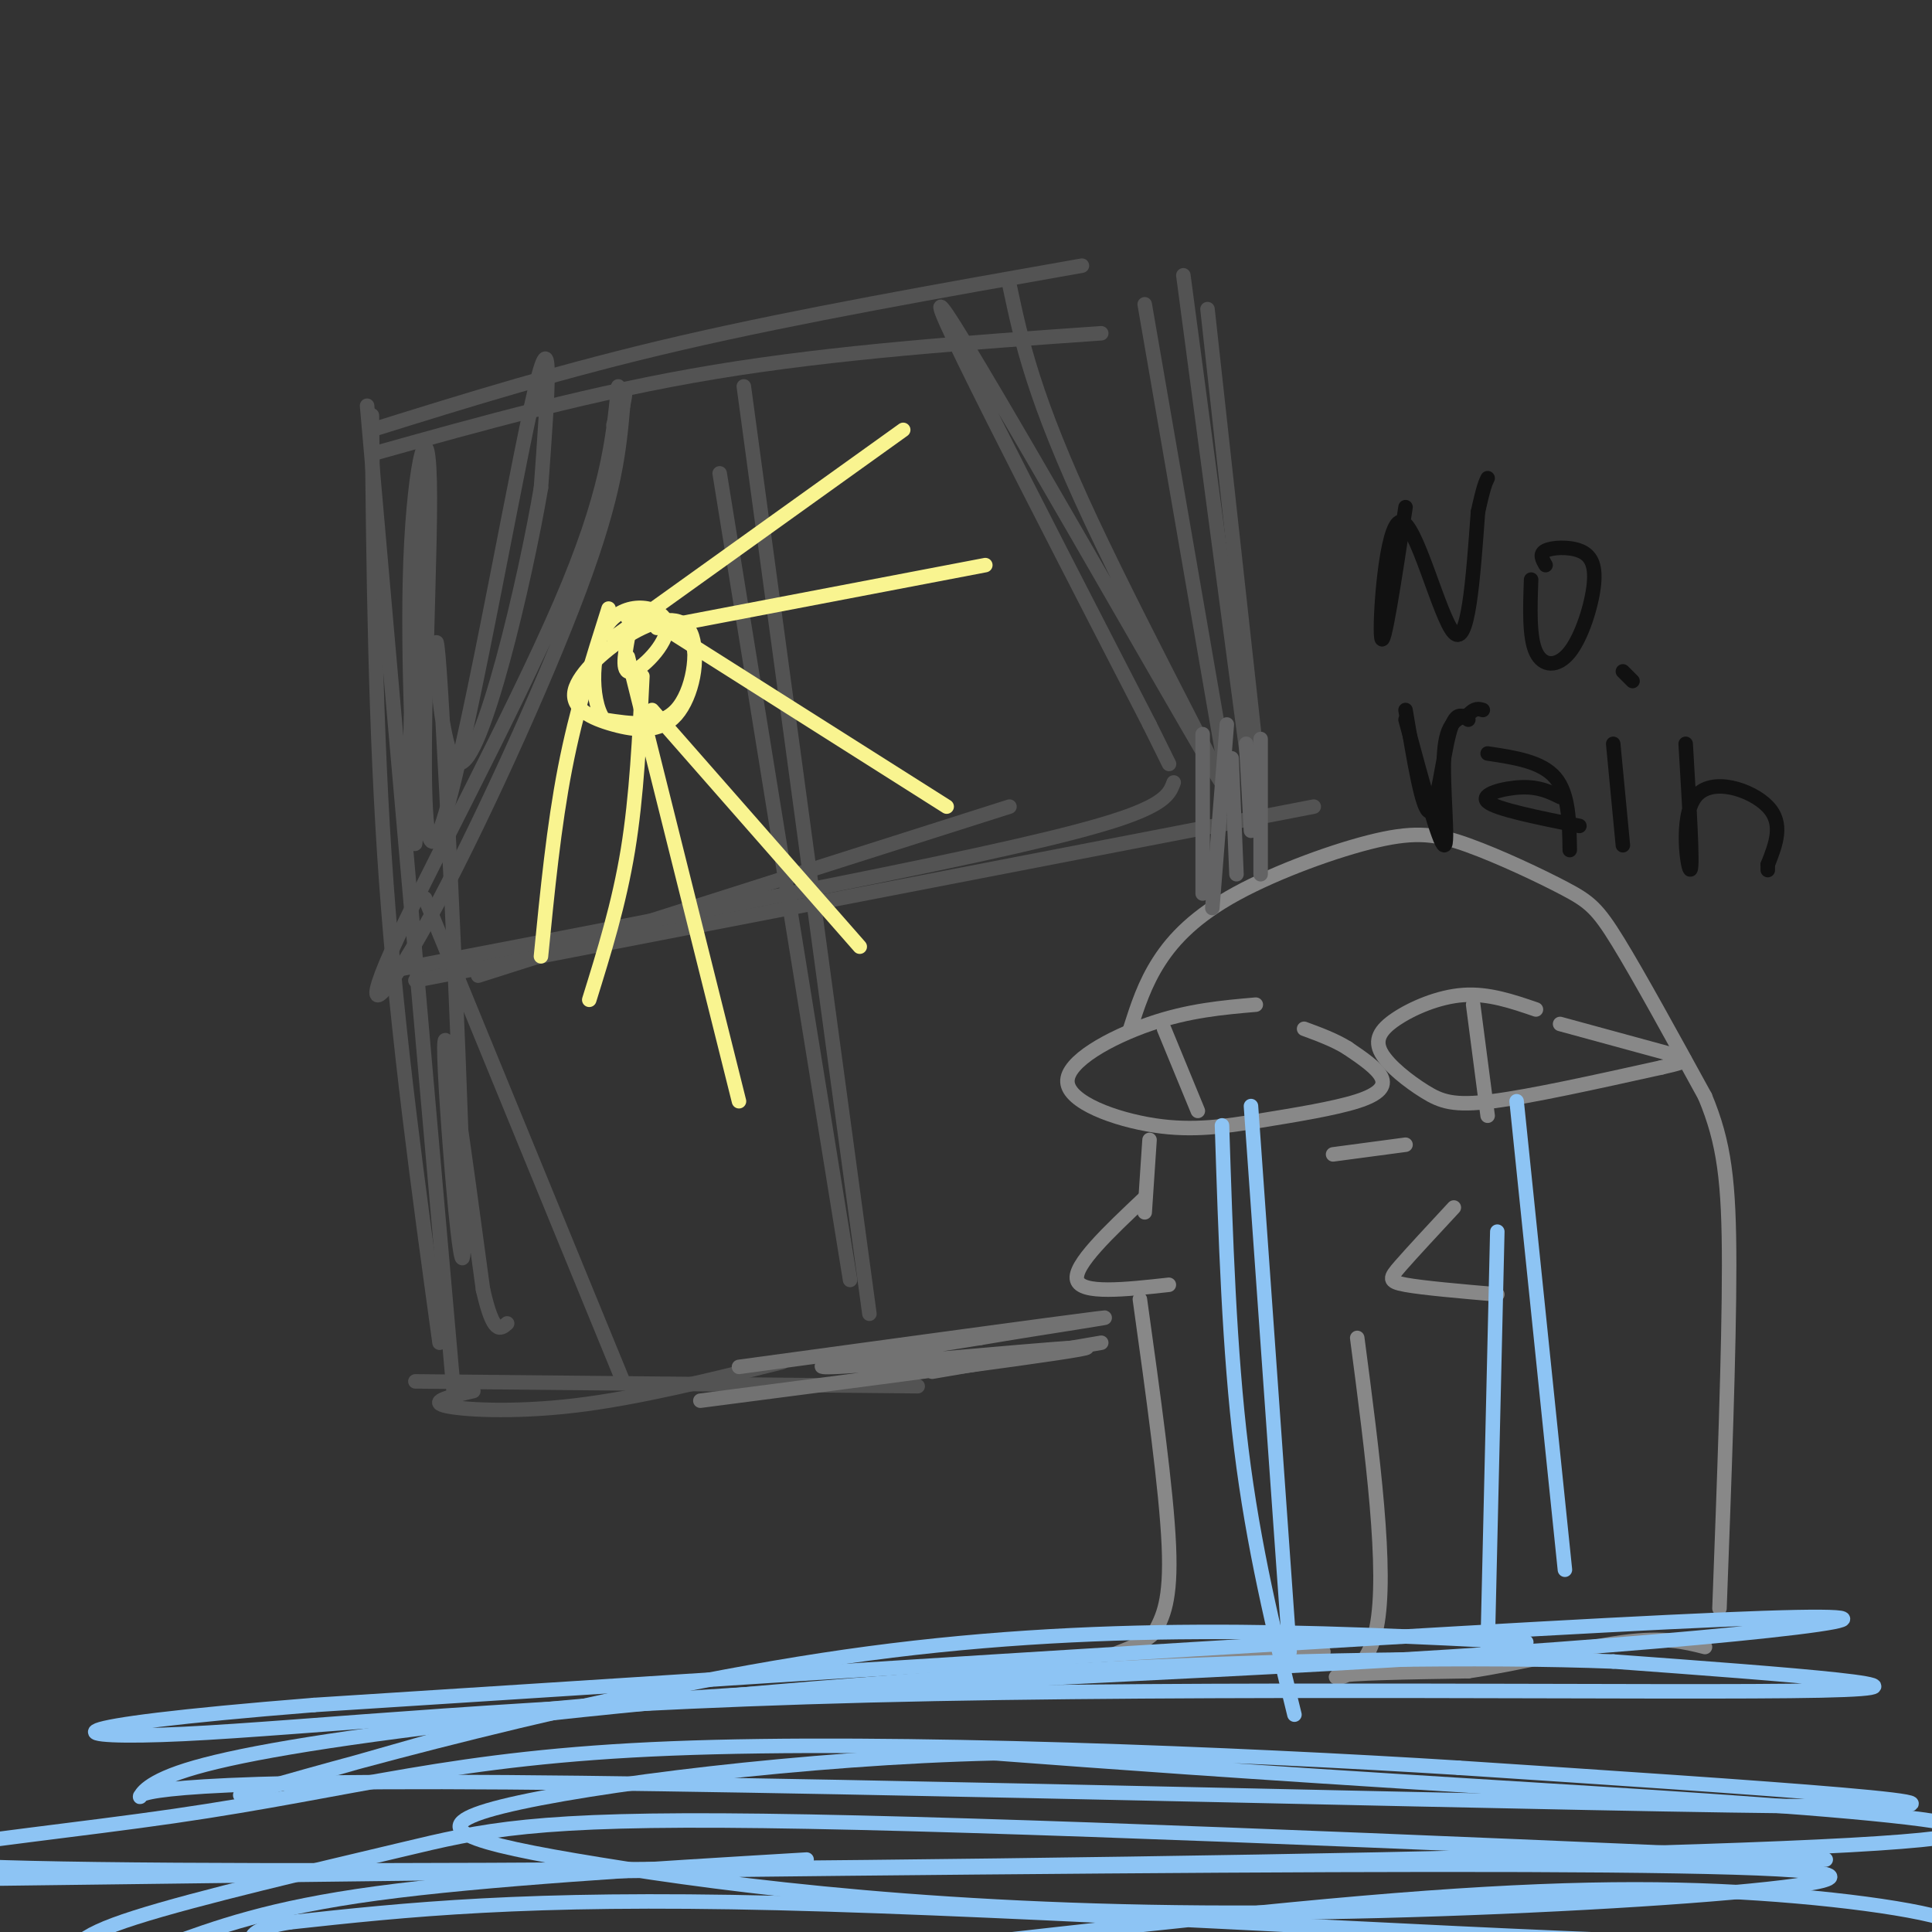 <svg viewBox='0 0 400 400' version='1.1' xmlns='http://www.w3.org/2000/svg' xmlns:xlink='http://www.w3.org/1999/xlink'><rect x="0" y="0" width="400" height="400" fill="#333333" stroke="none"/><g fill='none' stroke='rgb(83,83,83)' stroke-width='3' stroke-linecap='round' stroke-linejoin='round'><path d='M77,86c0.333,32.500 0.667,65.000 3,97c2.333,32.000 6.667,63.500 11,95'/><path d='M76,84c0.000,0.000 18.000,205.000 18,205'/><path d='M77,89c19.750,-6.167 39.500,-12.333 64,-18c24.500,-5.667 53.750,-10.833 83,-16'/><path d='M77,94c22.917,-6.417 45.833,-12.833 71,-17c25.167,-4.167 52.583,-6.083 80,-8'/><path d='M237,63c0.000,0.000 18.000,104.000 18,104'/><path d='M245,57c0.000,0.000 15.000,113.000 15,113'/><path d='M250,64c0.000,0.000 10.000,91.000 10,91'/><path d='M86,286c0.000,0.000 104.000,1.000 104,1'/><path d='M98,288c-4.578,1.067 -9.156,2.133 -6,3c3.156,0.867 14.044,1.533 27,0c12.956,-1.533 27.978,-5.267 43,-9'/><path d='M154,80c0.000,0.000 26.000,192.000 26,192'/><path d='M149,98c0.000,0.000 27.000,167.000 27,167'/><path d='M86,203c0.000,0.000 186.000,-36.000 186,-36'/><path d='M81,201c42.667,-8.200 85.333,-16.400 112,-22c26.667,-5.600 37.333,-8.600 43,-11c5.667,-2.400 6.333,-4.200 7,-6'/><path d='M99,202c0.000,0.000 110.000,-35.000 110,-35'/><path d='M128,80c-1.099,11.136 -2.198,22.271 -12,45c-9.802,22.729 -28.308,57.051 -35,72c-6.692,14.949 -1.571,10.525 8,-7c9.571,-17.525 23.592,-48.150 31,-68c7.408,-19.850 8.204,-28.925 9,-38'/><path d='M129,84c1.167,-5.667 -0.417,-0.833 -2,4'/><path d='M88,186c0.000,0.000 41.000,100.000 41,100'/><path d='M88,102c-1.453,18.554 -2.906,37.107 -3,52c-0.094,14.893 1.172,26.124 1,18c-0.172,-8.124 -1.781,-35.605 -1,-56c0.781,-20.395 3.952,-33.704 4,-13c0.048,20.704 -3.025,75.420 1,71c4.025,-4.420 15.150,-67.977 20,-90c4.850,-22.023 3.425,-2.511 2,17'/><path d='M112,101c-3.193,18.823 -12.176,57.381 -17,57c-4.824,-0.381 -5.489,-39.700 -4,-19c1.489,20.700 5.132,101.419 5,118c-0.132,16.581 -4.038,-30.977 -4,-40c0.038,-9.023 4.019,20.488 8,50'/><path d='M100,267c2.167,9.500 3.583,8.250 5,7'/><path d='M209,59c2.470,11.637 4.940,23.274 17,49c12.060,25.726 33.708,65.542 25,51c-8.708,-14.542 -47.774,-83.440 -55,-94c-7.226,-10.560 17.387,37.220 42,85'/><path d='M238,150c7.000,14.167 3.500,7.083 0,0'/></g>
<g fill='none' stroke='rgb(136,136,136)' stroke-width='3' stroke-linecap='round' stroke-linejoin='round'><path d='M260,208c-6.966,0.606 -13.932,1.213 -22,4c-8.068,2.787 -17.239,7.756 -17,12c0.239,4.244 9.887,7.764 18,9c8.113,1.236 14.690,0.187 22,-1c7.310,-1.187 15.353,-2.512 20,-4c4.647,-1.488 5.899,-3.139 5,-5c-0.899,-1.861 -3.950,-3.930 -7,-6'/><path d='M279,217c-2.667,-1.667 -5.833,-2.833 -9,-4'/><path d='M241,213c0.000,0.000 7.000,17.000 7,17'/><path d='M318,209c-4.903,-1.679 -9.807,-3.359 -15,-3c-5.193,0.359 -10.676,2.756 -14,5c-3.324,2.244 -4.489,4.333 -3,7c1.489,2.667 5.632,5.910 9,8c3.368,2.090 5.962,3.026 14,2c8.038,-1.026 21.519,-4.013 35,-7'/><path d='M344,221c6.644,-1.489 5.756,-1.711 1,-3c-4.756,-1.289 -13.378,-3.644 -22,-6'/><path d='M305,208c0.000,0.000 3.000,23.000 3,23'/><path d='M234,213c1.489,-4.657 2.977,-9.313 6,-14c3.023,-4.687 7.579,-9.404 16,-14c8.421,-4.596 20.707,-9.071 29,-11c8.293,-1.929 12.594,-1.311 19,1c6.406,2.311 14.917,6.314 20,9c5.083,2.686 6.738,4.053 11,11c4.262,6.947 11.131,19.473 18,32'/><path d='M353,227c4.000,9.600 5.000,17.600 5,35c0.000,17.400 -1.000,44.200 -2,71'/><path d='M291,237c0.000,0.000 -15.000,2.000 -15,2'/><path d='M238,236c0.000,0.000 -1.000,15.000 -1,15'/><path d='M237,248c-7.417,7.000 -14.833,14.000 -14,17c0.833,3.000 9.917,2.000 19,1'/><path d='M301,250c-4.333,4.667 -8.667,9.333 -11,12c-2.333,2.667 -2.667,3.333 1,4c3.667,0.667 11.333,1.333 19,2'/></g>
<g fill='none' stroke='rgb(114,114,114)' stroke-width='3' stroke-linecap='round' stroke-linejoin='round'><path d='M145,290c40.222,-5.222 80.444,-10.444 80,-11c-0.444,-0.556 -41.556,3.556 -52,4c-10.444,0.444 9.778,-2.778 30,-6'/><path d='M203,277c13.289,-2.267 31.511,-4.933 24,-4c-7.511,0.933 -40.756,5.467 -74,10'/><path d='M193,284c0.000,0.000 35.000,-6.000 35,-6'/></g>
<g fill='none' stroke='rgb(136,136,136)' stroke-width='3' stroke-linecap='round' stroke-linejoin='round'><path d='M236,269c2.750,19.750 5.500,39.500 6,51c0.500,11.500 -1.250,14.750 -3,18'/><path d='M239,338c-3.889,3.956 -12.111,4.844 -7,5c5.111,0.156 23.556,-0.422 42,-1'/><path d='M281,277c3.178,24.200 6.356,48.400 4,60c-2.356,11.600 -10.244,10.600 -8,10c2.244,-0.600 14.622,-0.800 27,-1'/><path d='M304,346c10.556,-1.533 23.444,-4.867 32,-6c8.556,-1.133 12.778,-0.067 17,1'/></g>
<g fill='none' stroke='rgb(141,196,244)' stroke-width='3' stroke-linecap='round' stroke-linejoin='round'><path d='M259,229c0.000,0.000 8.000,113.000 8,113'/><path d='M253,233c0.750,23.333 1.500,46.667 4,67c2.500,20.333 6.750,37.667 11,55'/><path d='M314,228c0.000,0.000 10.000,97.000 10,97'/><path d='M310,255c0.000,0.000 -2.000,86.000 -2,86'/><path d='M316,340c-44.533,-2.222 -89.067,-4.444 -141,3c-51.933,7.444 -111.267,24.556 -123,28c-11.733,3.444 24.133,-6.778 60,-17'/><path d='M112,354c44.369,-4.429 125.292,-7.000 188,-11c62.708,-4.000 107.202,-9.429 65,-8c-42.202,1.429 -171.101,9.714 -300,18'/><path d='M65,353c-57.853,4.632 -52.486,7.211 -27,6c25.486,-1.211 71.093,-6.211 142,-8c70.907,-1.789 167.116,-0.368 197,-1c29.884,-0.632 -6.558,-3.316 -43,-6'/><path d='M334,344c-25.719,-1.007 -68.515,-0.526 -114,2c-45.485,2.526 -93.659,7.097 -126,11c-32.341,3.903 -48.848,7.137 -57,10c-8.152,2.863 -7.948,5.355 -8,5c-0.052,-0.355 -0.360,-3.557 76,-3c76.360,0.557 229.389,4.873 275,5c45.611,0.127 -16.194,-3.937 -78,-8'/><path d='M302,366c-44.636,-2.805 -117.224,-5.817 -163,-4c-45.776,1.817 -64.738,8.462 -103,14c-38.262,5.538 -95.823,9.969 -16,11c79.823,1.031 297.029,-1.338 363,-5c65.971,-3.662 -19.294,-8.618 -74,-12c-54.706,-3.382 -78.853,-5.191 -103,-7'/><path d='M206,363c-38.802,0.883 -84.306,6.590 -102,11c-17.694,4.410 -7.578,7.522 20,12c27.578,4.478 72.617,10.321 137,10c64.383,-0.321 148.109,-6.806 107,-9c-41.109,-2.194 -207.055,-0.097 -373,2'/><path d='M378,385c-86.042,-3.697 -172.084,-7.394 -220,-8c-47.916,-0.606 -57.707,1.879 -75,6c-17.293,4.121 -42.089,9.878 -55,14c-12.911,4.122 -13.938,6.610 -13,11c0.938,4.390 3.839,10.683 27,11c23.161,0.317 66.580,-5.341 110,-11'/><path d='M152,408c42.257,-4.661 92.899,-10.812 130,-14c37.101,-3.188 60.660,-3.412 82,-2c21.340,1.412 40.462,4.461 42,7c1.538,2.539 -14.509,4.568 -63,3c-48.491,-1.568 -129.426,-6.734 -182,-8c-52.574,-1.266 -76.787,1.367 -101,4'/><path d='M60,398c-15.654,2.565 -4.289,6.976 2,11c6.289,4.024 7.501,7.660 67,7c59.499,-0.660 177.285,-5.617 232,-6c54.715,-0.383 46.357,3.809 38,8'/><path d='M167,385c-33.417,2.000 -66.833,4.000 -89,7c-22.167,3.000 -33.083,7.000 -44,11'/></g>
<g fill='none' stroke='rgb(99,99,100)' stroke-width='3' stroke-linecap='round' stroke-linejoin='round'><path d='M254,150c0.000,0.000 -3.000,38.000 -3,38'/><path d='M255,157c0.000,0.000 1.000,24.000 1,24'/><path d='M261,153c0.000,0.000 0.000,28.000 0,28'/><path d='M258,154c0.000,0.000 1.000,18.000 1,18'/><path d='M249,152c0.000,0.000 0.000,33.000 0,33'/><path d='M256,402c0.000,0.000 -1.000,1.000 -1,1'/></g>
<g fill='none' stroke='rgb(249,244,144)' stroke-width='3' stroke-linecap='round' stroke-linejoin='round'><path d='M130,128c5.524,-0.028 11.048,-0.055 13,4c1.952,4.055 0.333,12.193 -3,16c-3.333,3.807 -8.379,3.284 -13,2c-4.621,-1.284 -8.818,-3.330 -8,-7c0.818,-3.670 6.652,-8.963 12,-12c5.348,-3.037 10.209,-3.818 12,0c1.791,3.818 0.512,12.234 -3,16c-3.512,3.766 -9.256,2.883 -15,2'/><path d='M125,149c-2.930,-4.038 -2.754,-15.134 1,-20c3.754,-4.866 11.088,-3.502 12,0c0.912,3.502 -4.596,9.144 -7,10c-2.404,0.856 -1.702,-3.072 -1,-7'/><path d='M130,136c0.000,0.000 23.000,92.000 23,92'/><path d='M135,147c0.000,0.000 43.000,49.000 43,49'/><path d='M136,129c0.000,0.000 60.000,38.000 60,38'/><path d='M136,130c0.000,0.000 68.000,-13.000 68,-13'/><path d='M127,132c0.000,0.000 60.000,-43.000 60,-43'/><path d='M133,140c-0.583,12.417 -1.167,24.833 -3,36c-1.833,11.167 -4.917,21.083 -8,31'/><path d='M126,126c-3.333,10.500 -6.667,21.000 -9,33c-2.333,12.000 -3.667,25.500 -5,39'/></g>
<g fill='none' stroke='rgb(17,17,17)' stroke-width='3' stroke-linecap='round' stroke-linejoin='round'><path d='M291,105c-2.268,14.958 -4.536,29.917 -5,27c-0.464,-2.917 0.875,-23.708 4,-24c3.125,-0.292 8.036,19.917 11,23c2.964,3.083 3.982,-10.958 5,-25'/><path d='M306,106c1.167,-5.333 1.583,-6.167 2,-7'/><path d='M317,120c-0.209,5.971 -0.418,11.941 1,15c1.418,3.059 4.463,3.206 7,0c2.537,-3.206 4.567,-9.767 5,-14c0.433,-4.233 -0.729,-6.140 -3,-7c-2.271,-0.860 -5.649,-0.674 -7,0c-1.351,0.674 -0.676,1.837 0,3'/><path d='M291,147c1.756,10.578 3.511,21.156 5,21c1.489,-0.156 2.711,-11.044 4,-16c1.289,-4.956 2.644,-3.978 4,-3'/><path d='M308,156c5.583,0.833 11.167,1.667 14,5c2.833,3.333 2.917,9.167 3,15'/><path d='M323,165c-2.178,-1.067 -4.356,-2.133 -8,-2c-3.644,0.133 -8.756,1.467 -7,3c1.756,1.533 10.378,3.267 19,5'/><path d='M334,154c0.000,0.000 2.000,21.000 2,21'/><path d='M336,139c0.000,0.000 2.000,2.000 2,2'/><path d='M349,154c0.756,12.673 1.512,25.345 1,26c-0.512,0.655 -2.292,-10.708 1,-15c3.292,-4.292 11.655,-1.512 15,2c3.345,3.512 1.673,7.756 0,12'/><path d='M366,179c0.000,2.000 0.000,1.000 0,0'/><path d='M291,149c3.489,12.911 6.978,25.822 8,26c1.022,0.178 -0.422,-12.378 0,-19c0.422,-6.622 2.711,-7.311 5,-8'/><path d='M304,148c1.333,-1.500 2.167,-1.250 3,-1'/></g>
</svg>